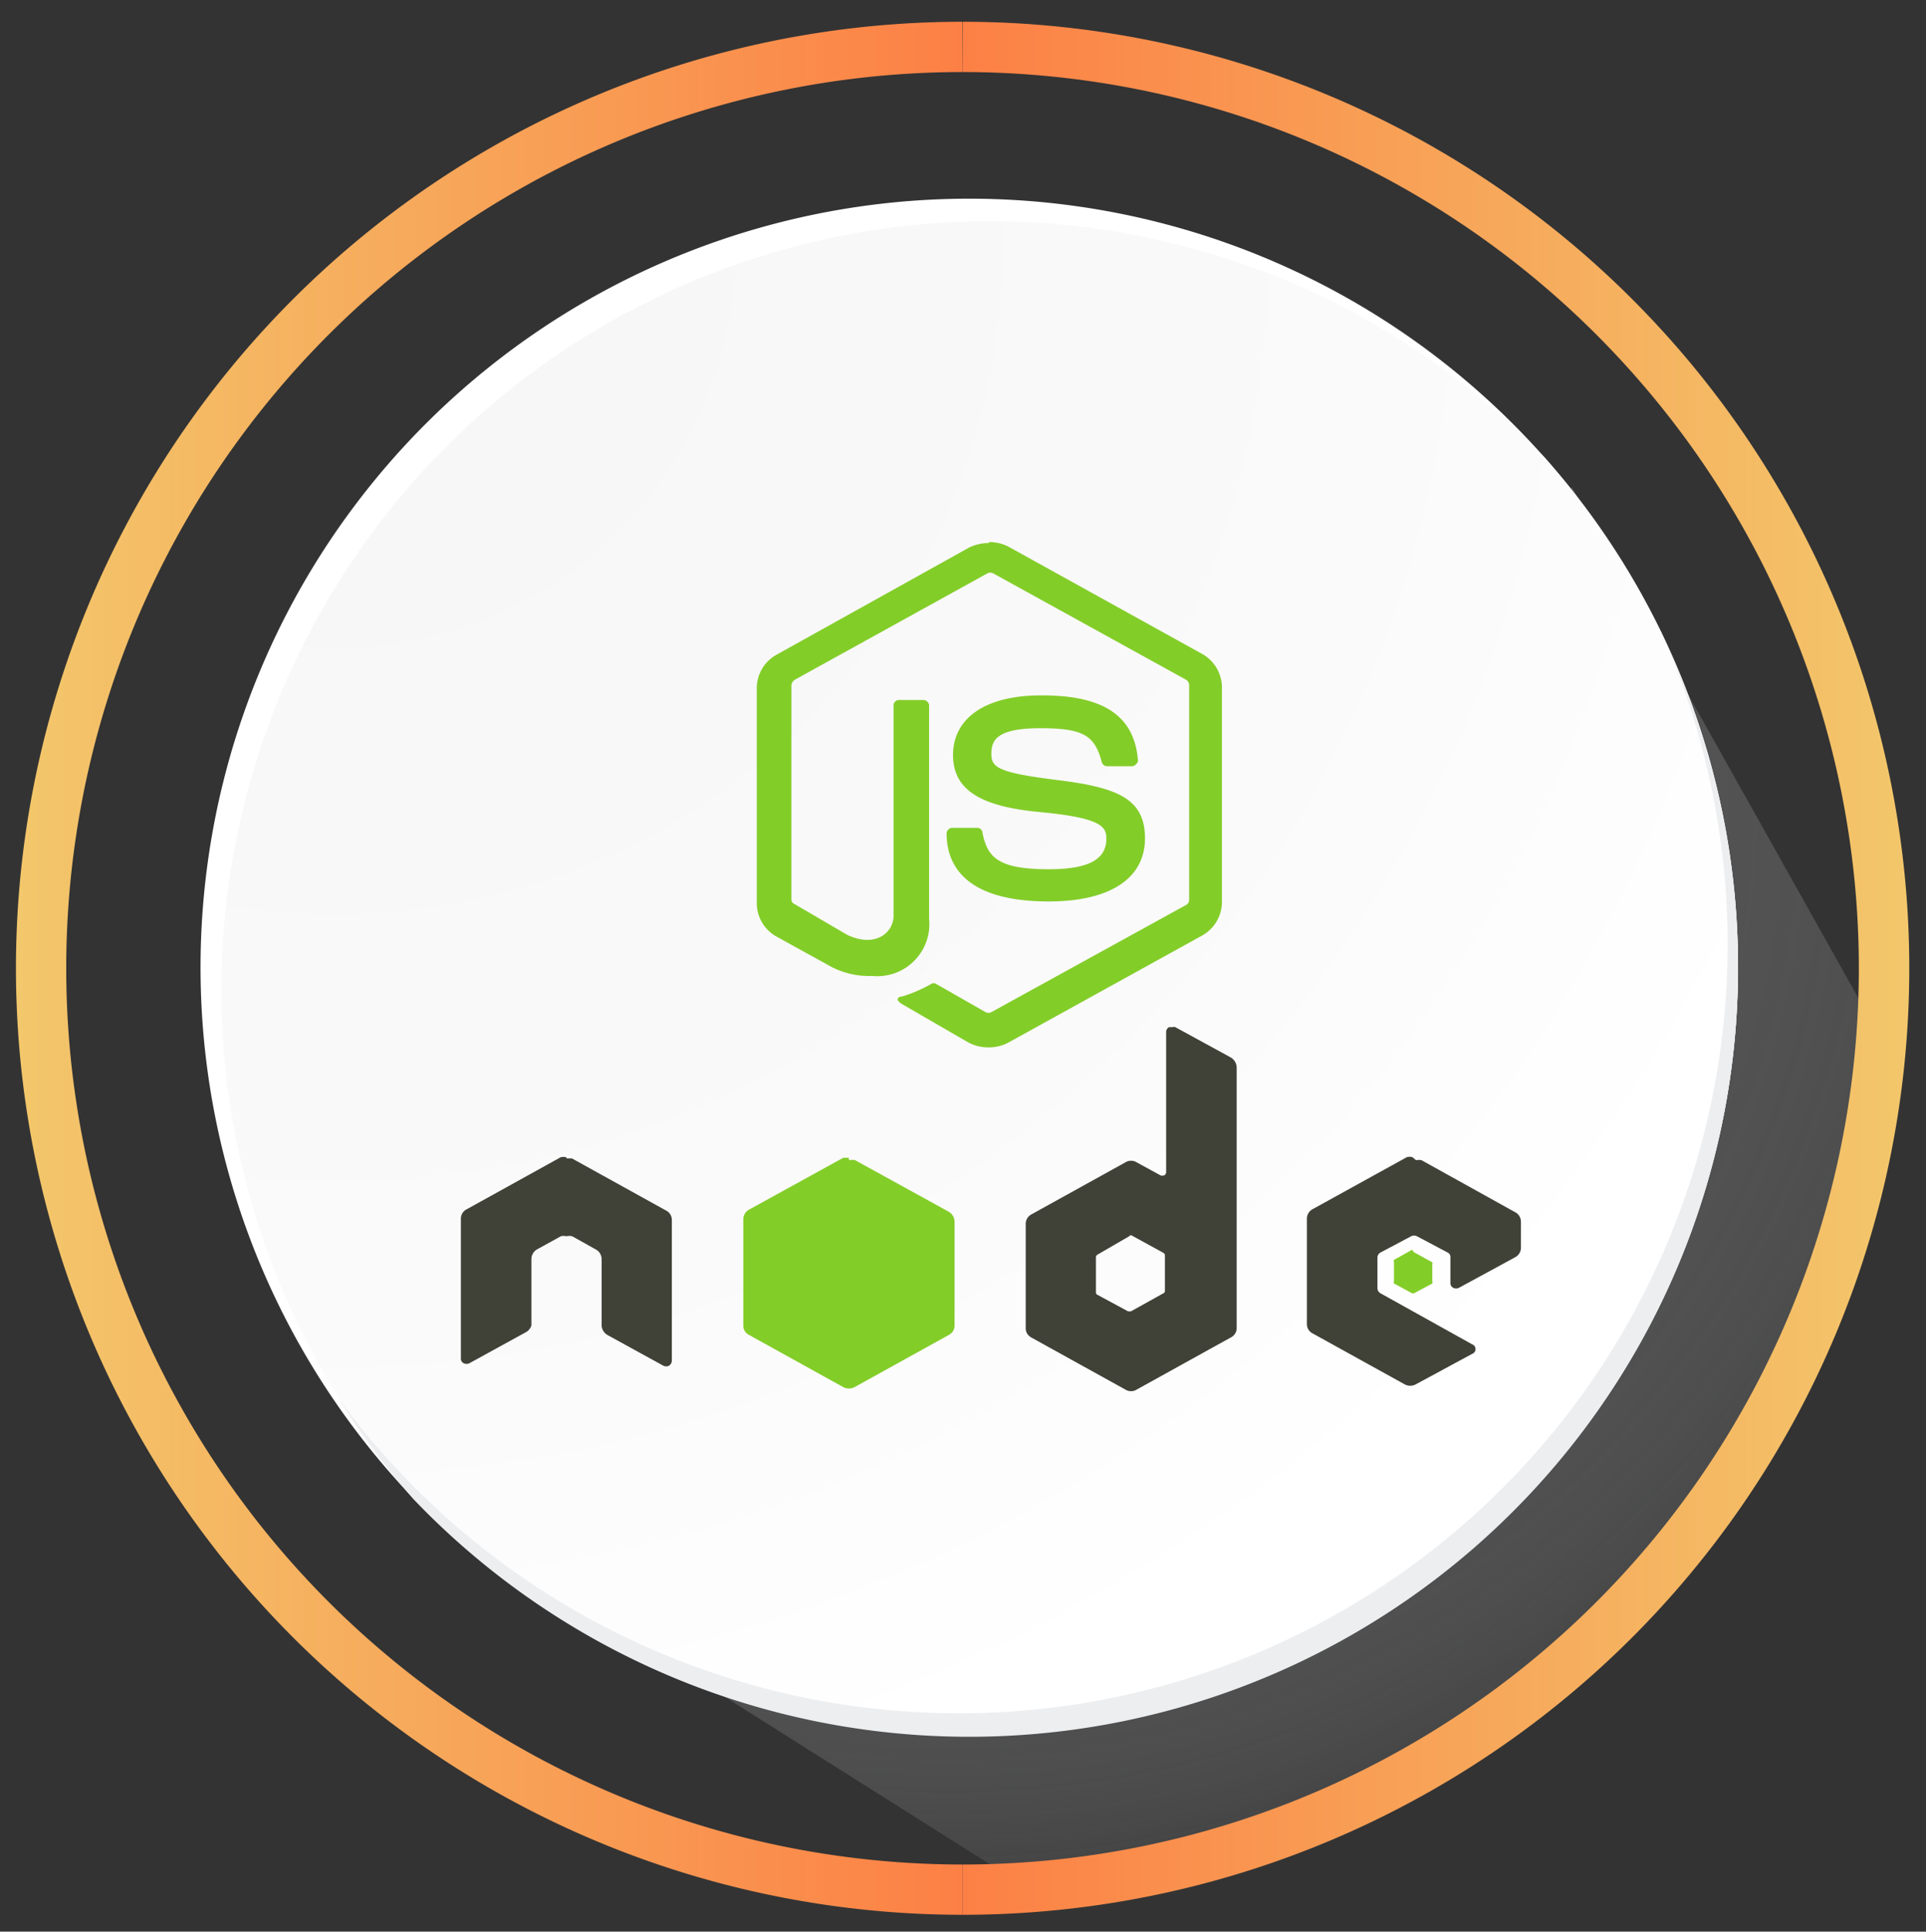 <svg id="Layer_1" data-name="Layer 1" xmlns="http://www.w3.org/2000/svg" xmlns:xlink="http://www.w3.org/1999/xlink" width="62.81" height="63" viewBox="0 0 62.81 63"><rect x="0" y="0" width="62.81" height="63" fill="#333333" stroke="none"/><defs><style>.cls-1{opacity:0.4;isolation:isolate;fill:url(#radial-gradient);}.cls-2{fill:#fff;}.cls-3{fill:url(#radial-gradient-2);}.cls-4{fill:#eceef0;}.cls-5{fill:url(#linear-gradient);}.cls-6{fill:url(#linear-gradient-2);}.cls-7{fill:#83cd29;}.cls-8{fill:#404137;}</style><radialGradient id="radial-gradient" cx="30.99" cy="38.04" r="38.53" gradientTransform="matrix(1, 0, 0, -1, 0, 64.46)" gradientUnits="userSpaceOnUse"><stop offset="0" stop-color="#828282"/><stop offset="0.3" stop-color="#848484" stop-opacity="0.98"/><stop offset="0.47" stop-color="#8b8b8b" stop-opacity="0.92"/><stop offset="0.6" stop-color="#969697" stop-opacity="0.81"/><stop offset="0.72" stop-color="#a6a6a7" stop-opacity="0.66"/><stop offset="0.83" stop-color="#bbbcbd" stop-opacity="0.47"/><stop offset="0.92" stop-color="#d4d5d7" stop-opacity="0.23"/><stop offset="1" stop-color="#eceef0" stop-opacity="0"/></radialGradient><radialGradient id="radial-gradient-2" cx="10.95" cy="56.36" r="72.44" gradientTransform="matrix(1, 0, 0, -1, 0, 64.46)" gradientUnits="userSpaceOnUse"><stop offset="0" stop-color="#f6f6f7"/><stop offset="0.48" stop-color="#fafafb"/><stop offset="0.72" stop-color="#fff"/></radialGradient><linearGradient id="linear-gradient" x1="31.39" y1="32.88" x2="62.26" y2="32.88" gradientTransform="matrix(1, 0, 0, -1, 0, 64.46)" gradientUnits="userSpaceOnUse"><stop offset="0" stop-color="#fc8045"/><stop offset="1" stop-color="#f3c76b"/></linearGradient><linearGradient id="linear-gradient-2" x1="-877.75" y1="32.88" x2="-846.89" y2="32.88" gradientTransform="translate(-846.36 64.46) rotate(180)" xlink:href="#linear-gradient"/></defs><title>Artboard 1 copy 5</title><path class="cls-1" d="M14.13,49.34,34.18,62a4.15,4.15,0,0,0,1.49,0c12-1.95,24.93-11.7,26.24-27,0-.4-.07.12-.09-.28L51.27,15.9Z"/><path class="cls-2" d="M56.68,31.55A25.07,25.07,0,1,1,31.61,6.48,25.07,25.07,0,0,1,56.68,31.55Z"/><path class="cls-3" d="M56.68,31.55a25,25,0,0,0-6.29-16.61A25.07,25.07,0,0,0,13.48,48.86a25.07,25.07,0,0,0,43.2-17.31Z"/><path class="cls-4" d="M54.15,20.56A25.07,25.07,0,0,1,11,45.56a25.42,25.42,0,0,0,2.49,3.34A25.07,25.07,0,0,0,54.15,20.6Z"/><path class="cls-5" d="M31.39,2.35a29.23,29.23,0,0,1,0,58.46h0v1.64A30.87,30.87,0,0,0,31.4.71h0Z"/><path class="cls-6" d="M31.39,2.35a29.23,29.23,0,1,0,0,58.46v1.64a30.87,30.87,0,0,1,0-61.74Z"/><path class="cls-7" d="M32.26,17.71a1.49,1.49,0,0,0-.66.15l-6.27,3.49a1.25,1.25,0,0,0-.65,1.1v7a1.25,1.25,0,0,0,.65,1.1l1.65.91a2.67,2.67,0,0,0,1.46.37,1.7,1.7,0,0,0,1.86-1.52,2.16,2.16,0,0,0,0-.36V23a.19.19,0,0,0-.19-.17h-.78a.18.18,0,0,0-.19.17h0v6.87c0,.53-.57,1.06-1.51.62l-1.71-1a.16.16,0,0,1-.11-.15v-7a.25.25,0,0,1,.11-.17l6.28-3.47a.21.21,0,0,1,.19,0l6.29,3.47a.21.21,0,0,1,.1.17v7a.19.19,0,0,1-.09.17l-6.36,3.5a.21.21,0,0,1-.19,0l-1.61-.92a.15.15,0,0,0-.16,0,4.7,4.7,0,0,1-.95.41c-.11,0-.26.09,0,.25L31.58,34a1.37,1.37,0,0,0,.66.16,1.33,1.33,0,0,0,.65-.16l6.3-3.48a1.26,1.26,0,0,0,.66-1.1v-7a1.26,1.26,0,0,0-.66-1.1l-6.3-3.49a1.35,1.35,0,0,0-.65-.15Z"/><path class="cls-7" d="M33.94,22.68c-1.79,0-2.86.73-2.86,1.95s1.06,1.68,2.78,1.85c2.06.19,2.22.48,2.22.87,0,.67-.56,1-1.88,1-1.67,0-2-.4-2.16-1.19a.17.17,0,0,0-.17-.16h-.82a.19.19,0,0,0-.18.18c0,1,.57,2.22,3.33,2.22,2,0,3.14-.75,3.14-2.06s-.93-1.66-2.86-1.9-2.15-.41-2.15-.85.16-.84,1.6-.84,1.77.26,2,1.1a.18.18,0,0,0,.17.14h.82a.17.17,0,0,0,.13-.07.14.14,0,0,0,.06-.12C37,23.36,36,22.68,34,22.68Z"/><path class="cls-8" d="M38.22,33.5h-.1a.19.19,0,0,0-.09.15v4.58a.11.11,0,0,1-.06.1.15.15,0,0,1-.13,0l-.77-.42a.35.35,0,0,0-.37,0l-3.07,1.7a.35.35,0,0,0-.18.31v3.4a.34.34,0,0,0,.18.3l3.07,1.7a.35.35,0,0,0,.37,0l3.07-1.7a.34.34,0,0,0,.19-.3V34.81a.39.39,0,0,0-.19-.32l-1.83-1ZM18.46,37.74a.48.48,0,0,0-.17,0l-3.07,1.7a.34.34,0,0,0-.19.31v4.56a.16.16,0,0,0,.09.15.21.21,0,0,0,.19,0l1.82-1a.38.38,0,0,0,.2-.23V41.06a.37.37,0,0,1,.18-.31l.78-.43a.37.37,0,0,1,.18,0,.41.41,0,0,1,.19,0l.77.43a.36.36,0,0,1,.19.31v2.17a.38.38,0,0,0,.19.31l1.82,1a.21.21,0,0,0,.19,0,.21.21,0,0,0,.09-.15v-4.6a.34.34,0,0,0-.19-.31l-3.07-1.7h-.17Zm27.6,0a.35.35,0,0,0-.18,0l-3.08,1.7a.35.35,0,0,0-.18.3v3.44a.34.34,0,0,0,.19.31l3,1.66a.38.38,0,0,0,.36,0l1.85-1a.16.16,0,0,0,.09-.2.15.15,0,0,0-.09-.1l-3-1.67a.2.2,0,0,1-.1-.16V41a.2.2,0,0,1,.1-.15l1-.53a.21.21,0,0,1,.19,0l1,.53a.16.16,0,0,1,.09.15v.84a.17.17,0,0,0,.09.16.21.21,0,0,0,.19,0l1.84-1a.35.35,0,0,0,.18-.31v-.85a.35.35,0,0,0-.18-.3l-3.06-1.7a.41.41,0,0,0-.18,0Zm-9.18,2.54h0l1.06.58a.1.1,0,0,1,.05.08v1.17a.08.08,0,0,1-.05.07l-1.06.59h-.09l-1-.54a.08.08,0,0,1-.05-.07V41a.1.1,0,0,1,.05-.08l1-.58Z"/><path class="cls-7" d="M27.68,37.76H27.5l-3.07,1.69a.36.36,0,0,0-.19.31v3.47a.34.34,0,0,0,.19.31l3.07,1.7a.4.4,0,0,0,.37,0l3.07-1.7a.34.34,0,0,0,.19-.31v-3.4a.38.38,0,0,0-.19-.31l-3.07-1.69h-.19Zm18.37,3h0l-.59.33a.06.06,0,0,0,0,.06v.65a.06.06,0,0,0,0,.06l.59.32h.06l.6-.32a.06.06,0,0,0,0-.06v-.57a.06.06,0,0,0,0-.06l-.6-.33Z"/></svg>